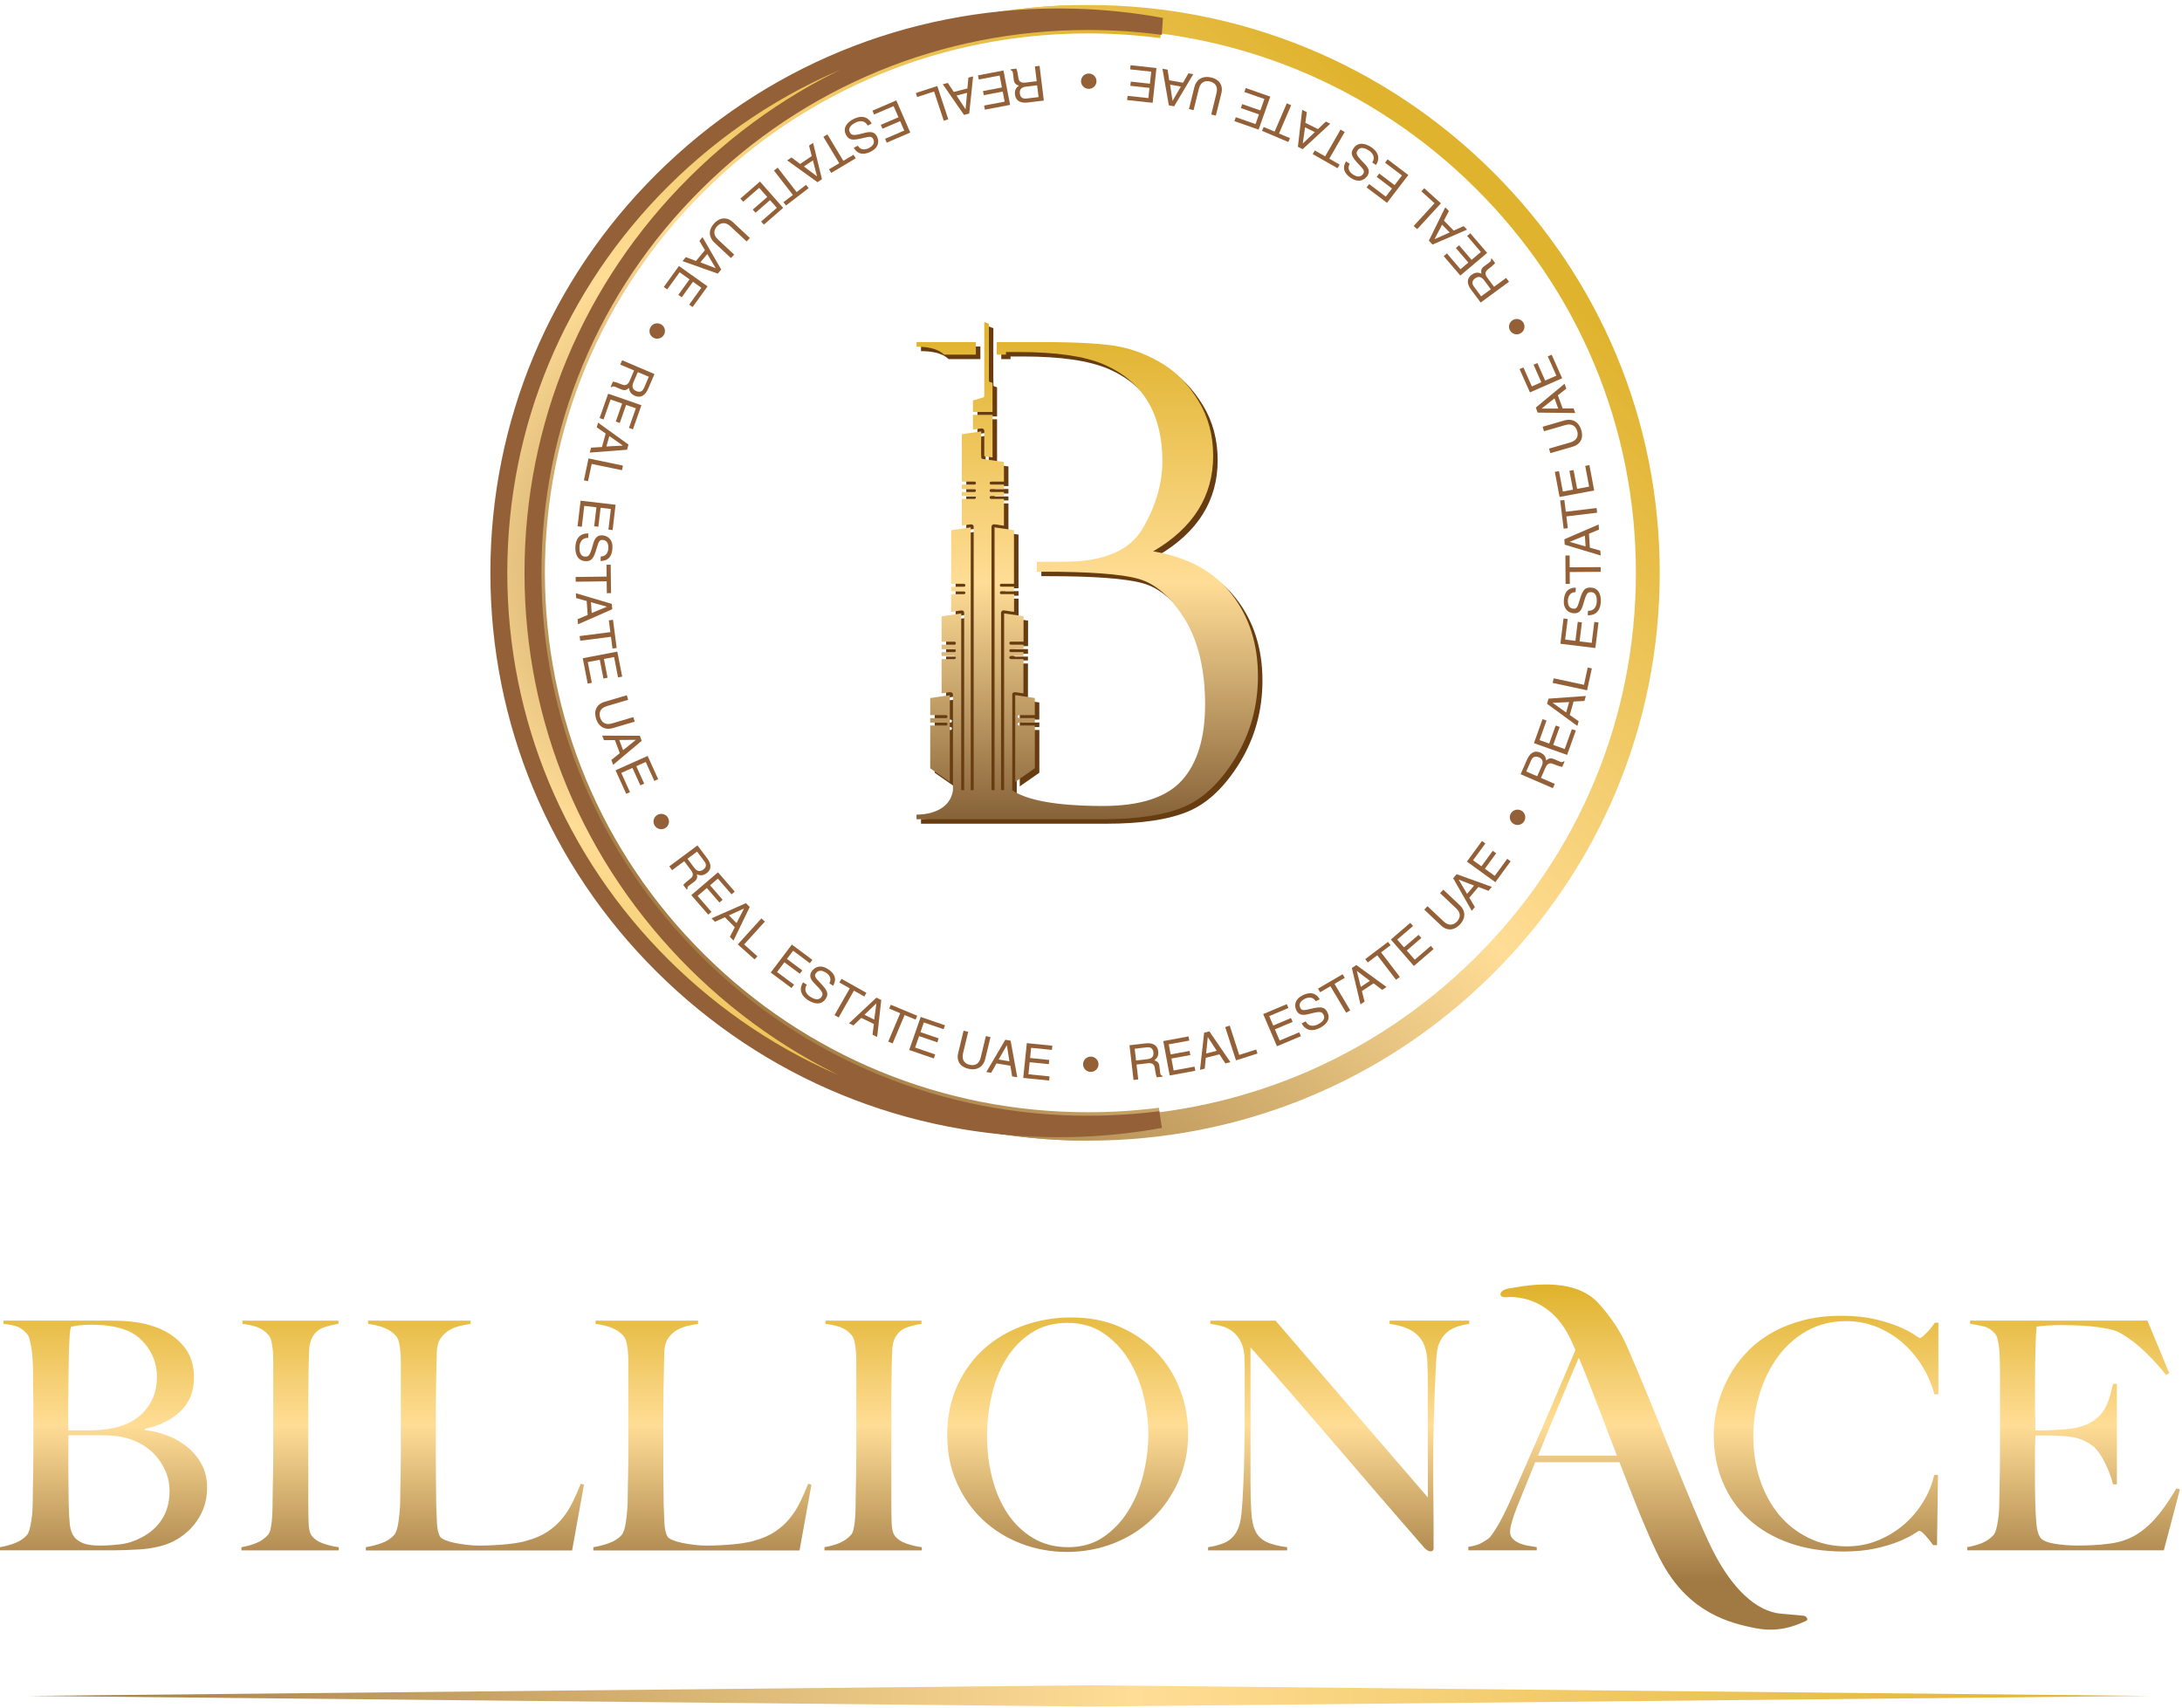 <?xml version="1.0" encoding="UTF-8"?> <svg xmlns="http://www.w3.org/2000/svg" width="129" height="101" viewBox="0 0 129 101" fill="none"><path d="M41.123 56.916C34.924 50.761 31.51 42.574 31.51 33.867C31.51 25.161 34.924 16.974 41.123 10.819C47.322 4.661 55.563 1.271 64.329 1.271C65.797 1.271 67.252 1.367 68.683 1.553C66.972 1.239 65.226 1.055 63.456 1.011H63.449C54.94 1.229 46.973 4.625 40.93 10.625C34.68 16.833 31.238 25.087 31.238 33.866C31.238 42.645 34.68 50.899 40.93 57.106C46.973 63.106 54.94 66.502 63.449 66.72H63.456C65.199 66.676 66.92 66.498 68.604 66.192C67.198 66.372 65.77 66.464 64.329 66.464C55.563 66.464 47.322 63.074 41.123 56.916Z" stroke="url(#paint0_linear_77_171)" stroke-width="1.41" stroke-miterlimit="10"></path><path d="M64.329 66.733C55.49 66.733 47.179 63.314 40.93 57.107C34.68 50.899 31.238 42.645 31.238 33.866C31.238 25.087 34.68 16.833 40.93 10.626C47.181 4.419 55.49 1 64.329 1C73.167 1 81.478 4.419 87.727 10.626C93.977 16.833 97.419 25.087 97.419 33.866C97.419 42.645 93.977 50.899 87.727 57.107C81.478 63.314 73.167 66.733 64.329 66.733Z" stroke="url(#paint1_linear_77_171)" stroke-width="1.41" stroke-miterlimit="10"></path><path d="M64.328 66.466C55.562 66.466 47.319 63.076 41.122 56.919C34.923 50.761 31.509 42.576 31.509 33.87C31.509 25.164 34.923 16.977 41.122 10.822C47.321 4.662 55.562 1.272 64.328 1.272C65.798 1.272 67.255 1.37 68.688 1.558C68.688 1.558 68.684 1.558 68.683 1.554C66.971 1.24 65.225 1.056 63.456 1.012H63.448C63.158 1.004 62.871 1 62.581 1C53.743 1 45.432 4.419 39.183 10.626C32.933 16.833 29.491 25.087 29.491 33.866C29.491 42.645 32.933 50.899 39.183 57.107C45.432 63.314 53.743 66.733 62.581 66.733C62.871 66.733 63.158 66.729 63.448 66.721H63.456C65.198 66.677 66.919 66.499 68.603 66.192C67.197 66.371 65.769 66.464 64.328 66.464V66.466Z" fill="url(#paint2_radial_77_171)" stroke="#936037" stroke-miterlimit="10"></path><path d="M61.18 3.925L61.459 3.893L61.71 5.945L60.757 6.06C60.417 6.1 60.062 6.024 60.008 5.591C59.972 5.288 60.115 5.155 60.236 5.064C60.134 5.012 59.968 4.998 59.933 4.709L59.887 4.335C59.873 4.222 59.843 4.182 59.752 4.146L59.746 4.098L60.088 4.055C60.144 4.178 60.19 4.489 60.2 4.563C60.221 4.734 60.279 4.924 60.614 4.883L61.29 4.803L61.182 3.923L61.18 3.925ZM61.317 5.042L60.67 5.121C60.466 5.146 60.255 5.226 60.292 5.527C60.331 5.843 60.564 5.842 60.703 5.824L61.4 5.74L61.315 5.042H61.317Z" fill="#936037"></path><path d="M57.816 4.456L59.325 4.168L59.717 6.2L58.227 6.483L58.181 6.24L59.395 6.01L59.279 5.414L58.162 5.627L58.115 5.383L59.233 5.171L59.098 4.465L57.865 4.699L57.818 4.456H57.816Z" fill="#936037"></path><path d="M57.195 5.227L57.251 4.589L57.531 4.516L57.301 6.712L56.992 6.793L55.738 4.982L56.035 4.905L56.389 5.438L57.193 5.229L57.195 5.227ZM56.551 5.647L57.079 6.452H57.085L57.174 5.486L56.551 5.649V5.647Z" fill="#936037"></path><path d="M55.221 5.41L54.222 5.736L54.145 5.5L55.412 5.086L56.062 7.051L55.796 7.139L55.223 5.41H55.221Z" fill="#936037"></path><path d="M51.58 6.542L52.99 5.937L53.816 7.836L52.423 8.434L52.325 8.206L53.459 7.719L53.216 7.161L52.17 7.61L52.072 7.381L53.118 6.933L52.83 6.274L51.676 6.768L51.578 6.54L51.58 6.542Z" fill="#936037"></path><path d="M50.714 8.614C50.878 8.892 51.157 8.861 51.364 8.756C51.522 8.675 51.767 8.495 51.623 8.217C51.541 8.06 51.443 8.056 51.011 8.163C50.378 8.322 50.179 8.28 50.015 7.966C49.791 7.533 50.133 7.203 50.453 7.042C51.073 6.726 51.397 7.038 51.534 7.305L51.298 7.426C51.125 7.09 50.803 7.134 50.567 7.253C50.386 7.345 50.104 7.548 50.239 7.811C50.339 8.002 50.415 8.045 51.075 7.868C51.437 7.771 51.692 7.767 51.844 8.062C51.993 8.347 51.949 8.725 51.501 8.955C50.856 9.284 50.592 8.932 50.474 8.736L50.71 8.618L50.714 8.614Z" fill="#936037"></path><path d="M48.676 8.09L48.917 7.946L49.857 9.508L50.462 9.148L50.59 9.361L49.139 10.223L49.011 10.01L49.617 9.65L48.678 8.088L48.676 8.09Z" fill="#936037"></path><path d="M47.992 9.231L47.83 8.61L48.069 8.447L48.594 10.594L48.331 10.772L46.539 9.482L46.792 9.31L47.305 9.693L47.992 9.227V9.231ZM47.527 9.842L48.297 10.425L48.301 10.421L48.059 9.482L47.527 9.842Z" fill="#936037"></path><path d="M45.755 10.085L45.977 9.914L47.096 11.355L47.655 10.928L47.808 11.123L46.469 12.149L46.316 11.953L46.876 11.526L45.757 10.085H45.755Z" fill="#936037"></path><path d="M43.773 11.739L44.929 10.733L46.301 12.29L45.161 13.282L44.997 13.096L45.927 12.288L45.523 11.832L44.667 12.577L44.503 12.391L45.359 11.646L44.883 11.105L43.937 11.927L43.773 11.741V11.739Z" fill="#936037"></path><path d="M43.215 15.258L42.231 14.34C41.922 14.05 41.841 13.614 42.231 13.2C42.613 12.795 43.039 12.864 43.321 13.127L44.334 14.072L44.141 14.275L43.184 13.382C42.856 13.075 42.572 13.194 42.398 13.376C42.221 13.562 42.115 13.849 42.443 14.156L43.404 15.053L43.211 15.256L43.215 15.258Z" fill="#936037"></path><path d="M41.678 14.794L41.348 14.242L41.531 14.02L42.639 15.934L42.436 16.178L40.352 15.438L40.547 15.202L41.148 15.429L41.676 14.792L41.678 14.794ZM41.404 15.511L42.307 15.856L42.311 15.852L41.815 15.018L41.404 15.513V15.511Z" fill="#936037"></path><path d="M39.245 16.965L40.14 15.726L41.831 16.931L40.947 18.154L40.744 18.01L41.464 17.013L40.968 16.659L40.304 17.577L40.102 17.433L40.766 16.515L40.179 16.097L39.446 17.111L39.243 16.967L39.245 16.965Z" fill="#936037"></path><path d="M38.458 19.345C38.581 19.127 38.857 19.05 39.079 19.174C39.298 19.297 39.379 19.573 39.252 19.793C39.129 20.011 38.847 20.088 38.628 19.965C38.408 19.843 38.333 19.565 38.458 19.347V19.345Z" fill="#936037"></path><path d="M36.669 21.557L36.779 21.3L38.693 22.114L38.315 22.992C38.18 23.302 37.934 23.571 37.531 23.398C37.25 23.277 37.205 23.09 37.186 22.938C37.091 23 36.995 23.136 36.727 23.021L36.379 22.873C36.273 22.829 36.225 22.835 36.146 22.894L36.102 22.875L36.237 22.561C36.372 22.574 36.665 22.689 36.734 22.72C36.893 22.787 37.087 22.833 37.221 22.524L37.489 21.904L36.669 21.555V21.557ZM37.709 21.999L37.452 22.593C37.371 22.781 37.334 23.002 37.618 23.122C37.913 23.249 38.029 23.046 38.083 22.917L38.359 22.275L37.709 21.999Z" fill="#936037"></path><path d="M35.448 24.718L35.954 23.276L37.92 23.957L37.42 25.381L37.185 25.298L37.592 24.139L37.015 23.939L36.641 25.007L36.405 24.924L36.78 23.857L36.096 23.621L35.684 24.8L35.448 24.718Z" fill="#936037"></path><path d="M35.809 25.633L35.28 25.265L35.357 24.987L37.156 26.284L37.071 26.589L34.865 26.759L34.946 26.466L35.587 26.428L35.807 25.633H35.809ZM35.853 26.397L36.818 26.346V26.34L36.023 25.78L35.851 26.397H35.853Z" fill="#936037"></path><path d="M34.981 27.426L34.765 28.449L34.52 28.399L34.792 27.104L36.829 27.527L36.771 27.8L34.979 27.428L34.981 27.426Z" fill="#936037"></path><path d="M34.145 31.118L34.325 29.602L36.393 29.842L36.218 31.339L35.971 31.31L36.114 30.091L35.508 30.02L35.375 31.143L35.128 31.115L35.261 29.992L34.543 29.907L34.396 31.145L34.149 31.116L34.145 31.118Z" fill="#936037"></path><path d="M35.516 32.902C35.84 32.902 35.953 32.645 35.965 32.413C35.975 32.237 35.94 31.936 35.626 31.921C35.448 31.911 35.396 31.995 35.272 32.419C35.095 33.044 34.958 33.193 34.603 33.176C34.113 33.151 33.999 32.693 34.016 32.337C34.051 31.645 34.485 31.524 34.786 31.539L34.773 31.802C34.395 31.783 34.271 32.082 34.258 32.344C34.248 32.545 34.281 32.89 34.58 32.906C34.798 32.917 34.871 32.871 35.049 32.216C35.145 31.855 35.27 31.633 35.602 31.651C35.926 31.666 36.233 31.894 36.208 32.394C36.172 33.115 35.733 33.163 35.504 33.166L35.517 32.904L35.516 32.902Z" fill="#936037"></path><path d="M34.037 34.392L34.033 34.112L35.864 34.089L35.855 33.39L36.103 33.386L36.125 35.066L35.876 35.07L35.866 34.369L34.035 34.392H34.037Z" fill="#936037"></path><path d="M34.685 35.535L34.064 35.361L34.043 35.073L36.173 35.704L36.196 36.02L34.172 36.909L34.151 36.605L34.743 36.357L34.685 35.533V35.535ZM34.983 36.242L35.876 35.874V35.868L34.936 35.604L34.981 36.242H34.983Z" fill="#936037"></path><path d="M34.304 37.882L34.268 37.606L36.085 37.372L35.994 36.676L36.241 36.645L36.458 38.311L36.211 38.343L36.12 37.648L34.302 37.882H34.304Z" fill="#936037"></path><path d="M34.745 40.417L34.452 38.918L36.495 38.525L36.785 40.003L36.54 40.051L36.304 38.845L35.704 38.96L35.92 40.07L35.675 40.118L35.459 39.008L34.749 39.144L34.989 40.369L34.743 40.417H34.745Z" fill="#936037"></path><path d="M37.522 42.665L36.228 43.049C35.821 43.169 35.398 43.018 35.236 42.474C35.076 41.941 35.352 41.611 35.722 41.5L37.055 41.105L37.136 41.374L35.879 41.746C35.446 41.874 35.406 42.177 35.479 42.416C35.552 42.662 35.749 42.897 36.179 42.771L37.443 42.397L37.524 42.665H37.522Z" fill="#936037"></path><path d="M36.35 43.755L35.704 43.762L35.603 43.492L37.826 43.5L37.938 43.797L36.25 45.217L36.144 44.931L36.642 44.529L36.352 43.755H36.35ZM36.836 44.351L37.589 43.747V43.741L36.611 43.749L36.836 44.349V44.351Z" fill="#936037"></path><path d="M37.022 46.934L36.391 45.54L38.289 44.693L38.91 46.067L38.683 46.169L38.175 45.05L37.618 45.299L38.085 46.33L37.857 46.431L37.39 45.401L36.73 45.696L37.245 46.834L37.018 46.936L37.022 46.934Z" fill="#936037"></path><path d="M38.699 48.8C38.572 48.584 38.641 48.31 38.861 48.182C39.079 48.055 39.358 48.122 39.488 48.341C39.615 48.557 39.541 48.836 39.324 48.963C39.106 49.089 38.826 49.014 38.699 48.8Z" fill="#936037"></path><path d="M39.736 51.447L39.568 51.222L41.235 49.982L41.81 50.747C42.015 51.019 42.125 51.364 41.774 51.625C41.529 51.807 41.342 51.749 41.201 51.692C41.206 51.805 41.278 51.954 41.042 52.129L40.739 52.355C40.647 52.424 40.63 52.47 40.641 52.568L40.603 52.596L40.396 52.322C40.475 52.213 40.722 52.02 40.784 51.974C40.921 51.872 41.06 51.726 40.857 51.456L40.45 50.916L39.736 51.447ZM40.643 50.772L41.033 51.289C41.156 51.454 41.33 51.594 41.577 51.412C41.834 51.22 41.716 51.021 41.631 50.91L41.21 50.35L40.643 50.772Z" fill="#936037"></path><path d="M41.873 54.078L40.869 52.921L42.447 51.572L43.437 52.714L43.248 52.875L42.442 51.946L41.979 52.34L42.721 53.197L42.532 53.358L41.789 52.501L41.242 52.969L42.062 53.914L41.873 54.075V54.078Z" fill="#936037"></path><path d="M42.856 54.23L42.269 54.498L42.066 54.293L44.1 53.398L44.324 53.625L43.365 55.606L43.151 55.39L43.44 54.82L42.858 54.232L42.856 54.23ZM43.544 54.577L43.984 53.72L43.98 53.717L43.093 54.119L43.544 54.575V54.577Z" fill="#936037"></path><path d="M43.997 55.84L44.779 56.539L44.611 56.723L43.619 55.836L45.012 54.299L45.221 54.485L43.993 55.838L43.997 55.84Z" fill="#936037"></path><path d="M46.794 58.415L45.565 57.499L46.815 55.845L48.028 56.75L47.878 56.947L46.89 56.209L46.523 56.694L47.434 57.373L47.284 57.57L46.373 56.892L45.939 57.467L46.944 58.216L46.794 58.413V58.415Z" fill="#936037"></path><path d="M49.03 58.137C49.192 57.859 49.026 57.631 48.831 57.507C48.683 57.411 48.403 57.288 48.231 57.551C48.135 57.698 48.179 57.786 48.488 58.105C48.941 58.572 49.003 58.764 48.808 59.059C48.54 59.467 48.083 59.333 47.784 59.139C47.201 58.762 47.313 58.329 47.479 58.078L47.699 58.221C47.492 58.536 47.689 58.792 47.911 58.936C48.081 59.047 48.397 59.191 48.561 58.942C48.681 58.76 48.679 58.676 48.199 58.193C47.934 57.928 47.805 57.71 47.986 57.434C48.164 57.164 48.515 57.014 48.938 57.288C49.545 57.681 49.366 58.084 49.254 58.281L49.034 58.137H49.03Z" fill="#936037"></path><path d="M49.583 60.156L49.338 60.018L50.239 58.433L49.625 58.088L49.749 57.872L51.221 58.698L51.098 58.914L50.484 58.569L49.583 60.154V60.156Z" fill="#936037"></path><path d="M50.919 60.179L50.456 60.626L50.195 60.499L51.814 58.983L52.1 59.123L51.858 61.308L51.583 61.174L51.664 60.541L50.917 60.179H50.919ZM51.685 60.279L51.812 59.326H51.806L51.104 59.997L51.683 60.279H51.685Z" fill="#936037"></path><path d="M52.77 61.689L52.512 61.581L53.22 59.903L52.57 59.632L52.666 59.404L54.227 60.054L54.13 60.282L53.48 60.012L52.772 61.691L52.77 61.689Z" fill="#936037"></path><path d="M55.204 62.577L53.751 62.079L54.432 60.124L55.866 60.617L55.785 60.85L54.617 60.45L54.419 61.023L55.495 61.393L55.414 61.627L54.337 61.257L54.102 61.935L55.289 62.343L55.208 62.577H55.204Z" fill="#936037"></path><path d="M58.558 61.316L58.243 62.621C58.145 63.031 57.801 63.319 57.246 63.186C56.702 63.058 56.551 62.656 56.642 62.282L56.966 60.938L57.24 61.004L56.935 62.272C56.831 62.707 57.074 62.893 57.319 62.953C57.57 63.012 57.875 62.962 57.979 62.527L58.286 61.253L58.56 61.318L58.558 61.316Z" fill="#936037"></path><path d="M58.914 62.868L58.598 63.428L58.312 63.38L59.434 61.473L59.748 61.527L60.14 63.69L59.837 63.639L59.734 63.01L58.914 62.872V62.868ZM59.677 62.749L59.528 61.801H59.522L59.04 62.642L59.677 62.749Z" fill="#936037"></path><path d="M62.022 63.884L60.494 63.729L60.706 61.673L62.215 61.826L62.19 62.073L60.961 61.949L60.899 62.553L62.032 62.667L62.007 62.915L60.874 62.8L60.801 63.514L62.051 63.641L62.026 63.888L62.022 63.884Z" fill="#936037"></path><path d="M64.49 63.375C64.237 63.375 64.033 63.178 64.031 62.925C64.031 62.675 64.23 62.47 64.484 62.468C64.737 62.468 64.943 62.671 64.945 62.92C64.945 63.17 64.741 63.373 64.49 63.375Z" fill="#936037"></path><path d="M67.293 63.817L67.014 63.85L66.776 61.797L67.73 61.688C68.069 61.65 68.424 61.728 68.474 62.162C68.509 62.464 68.366 62.595 68.245 62.687C68.345 62.739 68.513 62.754 68.546 63.041L68.588 63.415C68.602 63.528 68.632 63.568 68.723 63.607L68.729 63.654L68.388 63.693C68.333 63.57 68.289 63.26 68.279 63.183C68.26 63.013 68.202 62.823 67.867 62.861L67.191 62.938L67.293 63.817ZM67.164 62.7L67.811 62.625C68.015 62.602 68.225 62.524 68.191 62.221C68.154 61.905 67.921 61.905 67.782 61.922L67.083 62.003L67.164 62.7Z" fill="#936037"></path><path d="M70.662 63.307L69.152 63.585L68.773 61.551L70.265 61.277L70.311 61.521L69.096 61.743L69.208 62.339L70.327 62.134L70.373 62.377L69.254 62.582L69.385 63.288L70.62 63.062L70.666 63.305L70.662 63.307Z" fill="#936037"></path><path d="M71.286 62.543L71.224 63.181L70.944 63.252L71.189 61.056L71.498 60.977L72.741 62.796L72.444 62.871L72.094 62.336L71.288 62.539L71.286 62.543ZM71.934 62.127L71.409 61.319H71.403L71.307 62.285L71.932 62.126L71.934 62.127Z" fill="#936037"></path><path d="M73.263 62.37L74.265 62.05L74.342 62.286L73.072 62.692L72.434 60.724L72.702 60.638L73.263 62.37Z" fill="#936037"></path><path d="M76.908 61.262L75.494 61.858L74.68 59.955L76.077 59.367L76.173 59.595L75.035 60.074L75.274 60.632L76.322 60.189L76.42 60.417L75.372 60.858L75.654 61.519L76.81 61.032L76.908 61.26V61.262Z" fill="#936037"></path><path d="M77.787 59.199C77.625 58.919 77.345 58.95 77.137 59.053C76.979 59.134 76.732 59.312 76.875 59.59C76.956 59.747 77.054 59.753 77.484 59.647C78.117 59.492 78.318 59.536 78.478 59.85C78.7 60.285 78.355 60.611 78.034 60.772C77.413 61.085 77.093 60.77 76.956 60.504L77.191 60.385C77.363 60.721 77.685 60.68 77.92 60.561C78.102 60.469 78.385 60.27 78.25 60.006C78.152 59.812 78.077 59.77 77.415 59.942C77.052 60.038 76.796 60.04 76.647 59.745C76.5 59.458 76.546 59.08 76.996 58.854C77.642 58.528 77.903 58.883 78.021 59.08L77.785 59.199H77.787Z" fill="#936037"></path><path d="M79.826 59.733L79.585 59.875L78.655 58.308L78.047 58.664L77.92 58.451L79.377 57.599L79.504 57.811L78.896 58.168L79.826 59.735V59.733Z" fill="#936037"></path><path d="M80.516 58.596L80.674 59.219L80.433 59.38L79.922 57.23L80.186 57.054L81.971 58.353L81.716 58.524L81.205 58.136L80.514 58.596H80.516ZM80.985 57.989L80.219 57.403L80.215 57.406L80.451 58.347L80.987 57.991L80.985 57.989Z" fill="#936037"></path><path d="M82.758 57.758L82.534 57.927L81.425 56.478L80.863 56.901L80.713 56.704L82.06 55.687L82.21 55.884L81.649 56.307L82.758 57.756V57.758Z" fill="#936037"></path><path d="M84.752 56.113L83.589 57.111L82.227 55.547L83.375 54.56L83.539 54.748L82.605 55.551L83.004 56.009L83.865 55.27L84.029 55.457L83.168 56.197L83.641 56.739L84.59 55.923L84.754 56.111L84.752 56.113Z" fill="#936037"></path><path d="M85.332 52.602L86.31 53.526C86.617 53.817 86.696 54.256 86.302 54.666C85.916 55.069 85.492 54.996 85.21 54.731L84.203 53.779L84.396 53.578L85.347 54.476C85.673 54.785 85.959 54.668 86.133 54.488C86.31 54.302 86.418 54.016 86.092 53.708L85.137 52.805L85.33 52.604L85.332 52.602Z" fill="#936037"></path><path d="M86.867 53.074L87.195 53.628L87.01 53.848L85.912 51.926L86.117 51.683L88.197 52.434L88 52.668L87.402 52.438L86.869 53.072L86.867 53.074ZM87.147 52.359L86.246 52.008L86.242 52.012L86.734 52.85L87.147 52.357V52.359Z" fill="#936037"></path><path d="M89.309 50.922L88.404 52.156L86.722 50.939L87.615 49.722L87.816 49.868L87.088 50.861L87.582 51.217L88.252 50.303L88.454 50.449L87.785 51.363L88.369 51.784L89.108 50.776L89.311 50.922H89.309Z" fill="#936037"></path><path d="M90.113 48.547C89.988 48.764 89.712 48.84 89.49 48.714C89.273 48.589 89.194 48.314 89.321 48.095C89.446 47.879 89.728 47.803 89.947 47.927C90.165 48.051 90.24 48.331 90.113 48.547Z" fill="#936037"></path><path d="M91.919 46.343L91.807 46.599L89.898 45.773L90.282 44.9C90.419 44.589 90.666 44.323 91.068 44.497C91.349 44.618 91.392 44.808 91.409 44.959C91.506 44.898 91.602 44.764 91.87 44.879L92.218 45.028C92.322 45.074 92.372 45.066 92.451 45.009L92.496 45.028L92.359 45.342C92.223 45.327 91.932 45.21 91.861 45.179C91.703 45.111 91.508 45.065 91.373 45.373L91.1 45.992L91.919 46.345V46.343ZM90.88 45.894L91.141 45.302C91.224 45.114 91.261 44.894 90.979 44.773C90.684 44.647 90.568 44.848 90.512 44.974L90.232 45.614L90.882 45.894H90.88Z" fill="#936037"></path><path d="M93.163 43.192L92.648 44.631L90.686 43.937L91.195 42.517L91.43 42.599L91.016 43.757L91.591 43.96L91.972 42.895L92.208 42.977L91.826 44.042L92.507 44.284L92.928 43.109L93.163 43.192Z" fill="#936037"></path><path d="M92.806 42.272L93.332 42.643L93.253 42.919L91.461 41.61L91.548 41.306L93.755 41.148L93.672 41.442L93.031 41.476L92.806 42.272ZM92.767 41.507L91.8 41.553V41.559L92.592 42.124L92.767 41.507Z" fill="#936037"></path><path d="M93.645 40.488L93.867 39.466L94.11 39.518L93.829 40.812L91.793 40.375L91.853 40.103L93.643 40.488H93.645Z" fill="#936037"></path><path d="M94.504 36.797L94.317 38.313L92.25 38.06L92.435 36.565L92.682 36.596L92.532 37.814L93.138 37.889L93.276 36.766L93.523 36.797L93.385 37.92L94.102 38.008L94.257 36.77L94.504 36.801V36.797Z" fill="#936037"></path><path d="M93.147 35.008C92.823 35.008 92.707 35.263 92.693 35.493C92.684 35.67 92.715 35.971 93.029 35.988C93.207 35.997 93.261 35.915 93.384 35.491C93.565 34.869 93.704 34.719 94.059 34.74C94.549 34.767 94.661 35.227 94.64 35.583C94.602 36.273 94.165 36.392 93.866 36.375L93.882 36.112C94.26 36.133 94.385 35.836 94.401 35.574C94.412 35.373 94.38 35.028 94.082 35.01C93.865 34.999 93.791 35.043 93.61 35.697C93.511 36.057 93.384 36.277 93.052 36.258C92.728 36.241 92.423 36.011 92.452 35.511C92.493 34.792 92.933 34.744 93.162 34.744L93.147 35.005V35.008Z" fill="#936037"></path><path d="M94.633 33.526V33.806L92.802 33.82L92.807 34.521H92.558L92.547 32.842H92.796L92.802 33.542L94.635 33.528L94.633 33.526Z" fill="#936037"></path><path d="M93.991 32.379L94.613 32.555L94.632 32.843L92.506 32.201L92.484 31.884L94.512 31.007L94.531 31.311L93.939 31.555L93.993 32.379H93.991ZM93.698 31.67L92.803 32.032V32.038L93.74 32.308L93.7 31.668L93.698 31.67Z" fill="#936037"></path><path d="M94.39 30.033L94.424 30.311L92.605 30.531L92.69 31.227L92.443 31.258L92.238 29.59L92.485 29.56L92.57 30.255L94.39 30.035V30.033Z" fill="#936037"></path><path d="M93.965 27.498L94.249 28.999L92.202 29.38L91.922 27.899L92.167 27.853L92.395 29.06L92.995 28.949L92.784 27.837L93.029 27.791L93.24 28.903L93.95 28.77L93.718 27.544L93.963 27.498H93.965Z" fill="#936037"></path><path d="M91.202 25.23L92.499 24.854C92.906 24.737 93.326 24.891 93.487 25.435C93.643 25.968 93.367 26.297 92.995 26.404L91.659 26.79L91.58 26.521L92.84 26.157C93.272 26.033 93.315 25.73 93.243 25.488C93.172 25.243 92.977 25.006 92.545 25.13L91.279 25.496L91.2 25.228L91.202 25.23Z" fill="#936037"></path><path d="M92.383 24.15L93.029 24.146L93.128 24.417L90.905 24.394L90.797 24.096L92.497 22.688L92.601 22.974L92.101 23.372L92.385 24.148L92.383 24.15ZM91.9 23.552L91.144 24.15V24.156H92.122L91.903 23.554L91.9 23.552Z" fill="#936037"></path><path d="M91.733 20.967L92.354 22.364L90.45 23.199L89.836 21.822L90.064 21.722L90.563 22.845L91.123 22.6L90.664 21.565L90.891 21.465L91.351 22.5L92.012 22.21L91.505 21.07L91.733 20.971V20.967Z" fill="#936037"></path><path d="M90.065 19.086C90.192 19.302 90.119 19.578 89.899 19.704C89.681 19.831 89.402 19.76 89.275 19.542C89.148 19.325 89.223 19.046 89.442 18.919C89.66 18.793 89.94 18.87 90.067 19.086H90.065Z" fill="#936037"></path><path d="M89.047 16.434L89.213 16.658L87.538 17.887L86.967 17.12C86.765 16.848 86.656 16.501 87.01 16.242C87.257 16.062 87.442 16.12 87.583 16.179C87.577 16.066 87.507 15.915 87.743 15.742L88.048 15.518C88.14 15.451 88.16 15.405 88.148 15.307L88.187 15.278L88.391 15.552C88.312 15.66 88.063 15.853 88.001 15.899C87.862 16.001 87.724 16.145 87.926 16.415L88.329 16.957L89.047 16.43V16.434ZM88.136 17.103L87.751 16.583C87.627 16.419 87.455 16.277 87.208 16.457C86.95 16.647 87.067 16.848 87.15 16.959L87.567 17.52L88.136 17.103Z" fill="#936037"></path><path d="M86.924 13.79L87.92 14.953L86.334 16.291L85.352 15.143L85.543 14.982L86.343 15.917L86.808 15.524L86.071 14.662L86.262 14.501L86.999 15.363L87.549 14.9L86.737 13.949L86.928 13.788L86.924 13.79Z" fill="#936037"></path><path d="M85.944 13.634L86.532 13.369L86.735 13.576L84.695 14.458L84.474 14.232L85.444 12.256L85.658 12.474L85.365 13.042L85.944 13.634ZM85.257 13.283L84.811 14.136L84.815 14.14L85.705 13.743L85.255 13.283H85.257Z" fill="#936037"></path><path d="M84.811 12.017L84.034 11.312L84.201 11.128L85.187 12.021L83.785 13.548L83.576 13.361L84.811 12.015V12.017Z" fill="#936037"></path><path d="M82.037 9.422L83.261 10.348L81.999 11.992L80.793 11.08L80.944 10.882L81.926 11.626L82.296 11.143L81.391 10.459L81.542 10.261L82.447 10.945L82.885 10.374L81.885 9.619L82.035 9.422H82.037Z" fill="#936037"></path><path d="M79.795 9.686C79.631 9.964 79.795 10.192 79.99 10.319C80.138 10.416 80.416 10.541 80.59 10.278C80.688 10.131 80.644 10.045 80.337 9.723C79.887 9.253 79.826 9.06 80.022 8.765C80.293 8.358 80.75 8.494 81.049 8.69C81.63 9.071 81.514 9.504 81.348 9.753L81.128 9.61C81.336 9.295 81.142 9.039 80.922 8.893C80.752 8.782 80.435 8.636 80.271 8.883C80.152 9.064 80.152 9.15 80.63 9.635C80.895 9.899 81.022 10.121 80.839 10.395C80.659 10.664 80.308 10.811 79.885 10.535C79.28 10.139 79.461 9.738 79.575 9.539L79.795 9.683V9.686Z" fill="#936037"></path><path d="M79.255 7.665L79.498 7.803L78.588 9.382L79.199 9.731L79.076 9.946L77.607 9.11L77.731 8.895L78.343 9.244L79.253 7.665H79.255Z" fill="#936037"></path><path d="M77.919 7.631L78.386 7.186L78.644 7.314L77.016 8.819L76.731 8.677L76.985 6.494L77.259 6.63L77.172 7.263L77.917 7.631H77.919ZM77.155 7.527L77.02 8.48H77.026L77.732 7.813L77.155 7.527Z" fill="#936037"></path><path d="M76.075 6.111L76.333 6.221L75.616 7.894L76.264 8.168L76.165 8.396L74.61 7.736L74.709 7.508L75.357 7.782L76.075 6.109V6.111Z" fill="#936037"></path><path d="M73.65 5.206L75.099 5.714L74.408 7.663L72.978 7.163L73.061 6.929L74.227 7.337L74.43 6.764L73.357 6.388L73.44 6.155L74.512 6.53L74.752 5.854L73.567 5.44L73.65 5.206Z" fill="#936037"></path><path d="M70.291 6.448L70.613 5.145C70.714 4.735 71.059 4.451 71.615 4.585C72.157 4.718 72.305 5.12 72.213 5.494L71.881 6.835L71.609 6.768L71.921 5.501C72.029 5.066 71.786 4.879 71.541 4.819C71.29 4.758 70.986 4.808 70.879 5.241L70.565 6.513L70.293 6.446L70.291 6.448Z" fill="#936037"></path><path d="M69.941 4.891L70.261 4.334L70.547 4.384L69.414 6.285L69.102 6.229L68.724 4.063L69.027 4.117L69.125 4.748L69.945 4.891H69.941ZM69.177 5.006L69.32 5.957H69.326L69.812 5.117L69.177 5.006Z" fill="#936037"></path><path d="M66.84 3.857L68.368 4.022L68.145 6.078L66.636 5.915L66.663 5.668L67.892 5.8L67.957 5.196L66.825 5.074L66.852 4.827L67.984 4.949L68.062 4.236L66.813 4.102L66.84 3.855V3.857Z" fill="#936037"></path><path d="M64.369 4.347C64.621 4.347 64.824 4.546 64.824 4.799C64.824 5.049 64.623 5.254 64.369 5.254C64.116 5.254 63.91 5.049 63.91 4.799C63.91 4.548 64.116 4.347 64.369 4.347Z" fill="#936037"></path><path fill-rule="evenodd" clip-rule="evenodd" d="M57.784 23.939C57.834 23.936 58.118 23.844 58.186 23.823C58.22 23.811 58.249 23.805 58.286 23.794C58.45 23.74 58.456 23.773 58.456 23.564V19.304C58.508 19.315 58.541 19.332 58.593 19.352C58.639 19.369 58.685 19.392 58.728 19.401C58.728 19.499 58.718 22.753 58.734 22.795C58.764 22.886 58.946 22.857 58.946 22.918V24.62H57.786V23.941L57.784 23.939ZM60.428 42.619C60.428 42.676 60.453 42.716 60.514 42.716H61.446V42.985H60.514C60.399 42.985 60.399 43.157 60.514 43.157H61.446V45.687L60.287 46.494V41.36L61.294 41.509C61.342 41.515 61.4 41.528 61.444 41.532V42.544H60.501C60.47 42.544 60.426 42.59 60.426 42.619H60.428ZM55.261 41.532C55.371 41.53 56.266 41.371 56.42 41.371V46.496L55.261 45.689V43.159H56.214C56.291 43.159 56.32 42.987 56.193 42.987H55.261V42.718H56.214C56.291 42.718 56.32 42.546 56.193 42.546H55.261V41.534V41.532ZM59.941 38.27C59.941 38.326 59.955 38.378 60.028 38.378H60.775V38.648H60.005C59.924 38.648 59.905 38.82 60.026 38.82H60.773V39.047H60.057C59.886 39.047 59.914 39.23 60.036 39.23H60.773V41.254C60.704 41.254 60.596 41.231 60.524 41.222C60.422 41.208 60.111 41.116 60.111 41.319V46.986C61.323 47.826 64.042 47.916 65.462 47.916C67.673 47.916 69.234 47.412 70.142 46.398C71.057 45.384 71.512 43.887 71.512 41.898C71.512 39.909 71.111 38.152 70.301 36.856C69.49 35.555 68.576 34.763 67.555 34.482C66.534 34.2 64.665 34.064 61.96 34.064H61.564V33.475H63.193C65.523 33.475 67.077 32.809 67.841 31.48C68.605 30.152 68.987 28.832 68.987 27.517C68.987 24.924 67.978 22.864 65.51 21.803C64.371 21.32 62.699 21.076 60.493 21.076H59.743V21.232H59.195V20.488H61.836C64.003 20.488 65.529 20.58 66.432 20.756C67.335 20.933 68.198 21.279 69.02 21.784C69.844 22.288 70.54 23.012 71.121 23.968C71.7 24.917 71.989 26.002 71.989 27.211C71.989 29.599 70.804 31.48 68.441 32.86C70.488 33.207 72.029 34.045 73.07 35.379C74.115 36.712 74.636 38.334 74.636 40.237C74.636 42.009 74.189 43.625 73.299 45.083C72.404 46.536 71.383 47.504 70.231 47.981C69.085 48.458 67.48 48.7 65.412 48.7H54.45V48.425C55.396 48.425 56.457 48.057 56.605 46.986V41.352C56.605 41.057 56.2 41.254 55.934 41.254V39.23H56.681C56.798 39.23 56.829 39.047 56.659 39.047H55.934V38.82H56.681C56.798 38.82 56.816 38.648 56.692 38.648H55.934V38.378H56.704C56.791 38.378 56.816 38.205 56.692 38.205H55.934V36.73C55.934 36.685 56.007 36.693 56.054 36.685L56.943 36.557C56.991 36.549 57.049 36.538 57.094 36.534V46.98H57.267V36.502C57.267 36.297 57.041 36.362 56.945 36.375C56.86 36.386 56.569 36.436 56.497 36.436V35.392H57.256C57.373 35.392 57.366 35.219 57.244 35.219H56.497V34.951H57.256C57.373 34.951 57.367 34.779 57.244 34.779H56.497V31.636C56.497 31.592 56.573 31.599 56.617 31.594L57.507 31.465C57.56 31.458 57.609 31.446 57.657 31.442V46.98H57.831V31.398C57.831 31.339 57.777 31.285 57.732 31.27C57.67 31.247 57.144 31.337 57.126 31.345V29.762H57.873C58 29.762 57.973 29.589 57.894 29.589H57.124V29.351H57.894C57.971 29.351 58 29.179 57.873 29.179H57.126V28.911H57.896C57.977 28.911 57.998 28.738 57.875 28.738H57.128V25.938C57.283 25.902 58.23 25.789 58.276 25.766C58.276 25.969 58.255 27.249 58.282 27.331C58.301 27.387 58.338 27.397 58.404 27.404L59.436 27.552C59.496 27.56 59.556 27.575 59.619 27.575V28.738H58.873C58.732 28.738 58.766 28.911 58.84 28.911H59.619V29.179H58.861C58.745 29.179 58.745 29.351 58.861 29.351H59.619V29.589H58.861C58.745 29.589 58.745 29.762 58.861 29.762H59.619V31.345C59.554 31.339 59.469 31.322 59.401 31.312C59.309 31.299 59.042 31.241 58.973 31.272C58.909 31.299 58.882 31.354 58.882 31.44V46.978H59.066V31.44C59.15 31.459 59.264 31.473 59.357 31.484C59.451 31.498 59.552 31.513 59.65 31.526C59.747 31.54 59.847 31.555 59.943 31.569L60.161 31.599C60.194 31.603 60.214 31.598 60.214 31.634V34.777H59.488C59.424 34.777 59.38 34.798 59.38 34.863C59.38 34.919 59.417 34.949 59.446 34.949H60.215V35.218H59.469C59.345 35.218 59.367 35.39 59.447 35.39H60.217V36.434C60.094 36.434 59.631 36.333 59.554 36.356C59.492 36.375 59.447 36.431 59.447 36.509V46.977H59.631V36.53L60.779 36.691V38.2H60.009C59.982 38.2 59.943 38.238 59.943 38.265L59.941 38.27ZM57.786 25.662V24.79H58.946V27.311C58.928 27.303 58.498 27.236 58.458 27.236V25.75C58.458 25.683 58.423 25.63 58.375 25.607C58.313 25.58 58.249 25.599 58.186 25.607L57.786 25.662ZM54.45 20.76V20.486H57.96V21.23H56.077C55.685 20.837 54.975 20.76 54.45 20.76Z" fill="#683C11"></path><path fill-rule="evenodd" clip-rule="evenodd" d="M57.518 23.676C57.568 23.672 57.852 23.58 57.919 23.559C57.954 23.547 57.983 23.542 58.019 23.53C58.183 23.477 58.189 23.509 58.189 23.3V19.04C58.241 19.052 58.274 19.069 58.326 19.088C58.373 19.105 58.419 19.128 58.461 19.138C58.461 19.235 58.452 22.49 58.467 22.532C58.498 22.622 58.679 22.593 58.679 22.654V24.356H57.52V23.678L57.518 23.676ZM60.161 42.355C60.161 42.413 60.186 42.453 60.248 42.453H61.18V42.721H60.248C60.132 42.721 60.132 42.894 60.248 42.894H61.18V45.423L60.02 46.23V41.096L61.027 41.245C61.076 41.251 61.133 41.265 61.178 41.268V42.28H60.234C60.203 42.28 60.159 42.326 60.159 42.355H60.161ZM54.994 41.268C55.104 41.267 55.999 41.107 56.154 41.107V46.232L54.994 45.425V42.895H55.947C56.024 42.895 56.053 42.723 55.926 42.723H54.994V42.455H55.947C56.024 42.455 56.053 42.282 55.926 42.282H54.994V41.27V41.268ZM59.675 38.007C59.675 38.062 59.688 38.114 59.762 38.114H60.508V38.384H59.739C59.657 38.384 59.638 38.557 59.76 38.557H60.506V38.783H59.791C59.619 38.783 59.648 38.967 59.769 38.967H60.506V40.99C60.437 40.99 60.329 40.968 60.258 40.958C60.155 40.944 59.845 40.853 59.845 41.056V46.722C61.056 47.562 63.775 47.652 65.195 47.652C67.406 47.652 68.967 47.148 69.876 46.134C70.79 45.12 71.246 43.624 71.246 41.635C71.246 39.645 70.844 37.888 70.034 36.592C69.224 35.291 68.309 34.5 67.288 34.218C66.268 33.936 64.398 33.8 61.693 33.8H61.297V33.212H62.926C65.257 33.212 66.81 32.545 67.574 31.217C68.338 29.889 68.72 28.568 68.72 27.254C68.72 24.661 67.711 22.601 65.243 21.539C64.105 21.056 62.432 20.813 60.227 20.813H59.476V20.968H58.928V20.224H61.57C63.736 20.224 65.263 20.316 66.166 20.493C67.069 20.669 67.931 21.016 68.753 21.52C69.577 22.024 70.273 22.748 70.854 23.705C71.433 24.653 71.722 25.738 71.722 26.947C71.722 29.335 70.538 31.217 68.174 32.597C70.221 32.944 71.763 33.781 72.803 35.115C73.849 36.449 74.37 38.07 74.37 39.973C74.37 41.746 73.922 43.361 73.032 44.819C72.137 46.272 71.117 47.24 69.965 47.717C68.819 48.194 67.213 48.436 65.145 48.436H54.184V48.162C55.129 48.162 56.19 47.794 56.339 46.722V41.088C56.339 40.793 55.934 40.99 55.667 40.99V38.967H56.414C56.532 38.967 56.563 38.783 56.393 38.783H55.667V38.557H56.414C56.532 38.557 56.549 38.384 56.426 38.384H55.667V38.114H56.437C56.524 38.114 56.549 37.941 56.426 37.941H55.667V36.466C55.667 36.422 55.741 36.429 55.787 36.422L56.676 36.293C56.725 36.286 56.783 36.274 56.827 36.27V46.717H57.001V36.238C57.001 36.033 56.775 36.098 56.678 36.111C56.593 36.123 56.302 36.173 56.231 36.173V35.128H56.989C57.107 35.128 57.099 34.956 56.977 34.956H56.231V34.688H56.989C57.107 34.688 57.101 34.515 56.977 34.515H56.231V31.372C56.231 31.328 56.306 31.336 56.35 31.33L57.24 31.201C57.294 31.194 57.342 31.182 57.39 31.178V46.717H57.564V31.134C57.564 31.075 57.51 31.021 57.466 31.006C57.404 30.983 56.877 31.073 56.86 31.081V29.498H57.606C57.734 29.498 57.707 29.325 57.628 29.325H56.858V29.088H57.628C57.705 29.088 57.734 28.915 57.606 28.915H56.86V28.647H57.63C57.711 28.647 57.732 28.474 57.608 28.474H56.862V25.675C57.016 25.638 57.963 25.525 58.01 25.502C58.01 25.705 57.989 26.985 58.016 27.068C58.035 27.123 58.072 27.133 58.137 27.141L59.169 27.288C59.229 27.296 59.289 27.311 59.353 27.311V28.474H58.606C58.465 28.474 58.5 28.647 58.573 28.647H59.353V28.915H58.594C58.479 28.915 58.479 29.088 58.594 29.088H59.353V29.325H58.594C58.479 29.325 58.479 29.498 58.594 29.498H59.353V31.081C59.287 31.075 59.202 31.058 59.135 31.048C59.042 31.035 58.776 30.977 58.706 31.008C58.643 31.035 58.616 31.09 58.616 31.177V46.715H58.799V31.177C58.884 31.196 58.998 31.209 59.09 31.221C59.185 31.234 59.285 31.25 59.383 31.263C59.48 31.276 59.58 31.292 59.677 31.305L59.895 31.336C59.928 31.34 59.947 31.334 59.947 31.37V34.513H59.221C59.158 34.513 59.113 34.534 59.113 34.599C59.113 34.655 59.15 34.686 59.179 34.686H59.949V34.954H59.202C59.079 34.954 59.1 35.126 59.181 35.126H59.951V36.171C59.827 36.171 59.364 36.069 59.287 36.092C59.225 36.111 59.181 36.167 59.181 36.245V46.713H59.364V36.267L60.512 36.428V37.936H59.742C59.715 37.936 59.677 37.974 59.677 38.001L59.675 38.007ZM57.52 25.399V24.527H58.679V27.047C58.662 27.039 58.232 26.972 58.191 26.972V25.487C58.191 25.42 58.156 25.366 58.108 25.343C58.046 25.316 57.983 25.335 57.919 25.343L57.52 25.399ZM54.184 20.497V20.223H57.693V20.966H55.81C55.418 20.573 54.708 20.497 54.184 20.497Z" fill="url(#paint3_linear_77_171)"></path><path d="M64.407 99.638L1.699 100.267L64.407 100.895L127.114 100.267L64.407 99.638Z" fill="url(#paint4_linear_77_171)"></path><path d="M11.096 85.57C10.749 85.281 10.354 85.05 9.91 84.88C9.466 84.709 9.016 84.6 8.561 84.55V84.474C9.424 84.299 10.12 83.956 10.66 83.447C11.199 82.937 11.469 82.268 11.469 81.438C11.469 80.683 11.258 80.06 10.84 79.57C10.423 79.079 9.89 78.715 9.246 78.475C8.841 78.324 8.418 78.22 7.982 78.163C7.546 78.105 7.087 78.079 6.606 78.079H0.206V78.268C0.546 78.307 0.814 78.36 1.003 78.427C1.194 78.496 1.381 78.632 1.573 78.834C1.65 78.91 1.71 79.033 1.754 79.204C1.798 79.374 1.837 79.564 1.868 79.778C1.899 79.991 1.922 80.215 1.933 80.447C1.945 80.681 1.953 80.909 1.953 81.137C1.953 81.513 1.956 81.848 1.962 82.136C1.97 82.425 1.972 82.709 1.972 82.985V85.909C1.972 86.285 1.968 86.653 1.962 87.011C1.956 87.369 1.951 87.701 1.945 88.002C1.937 88.303 1.935 88.542 1.935 88.717C1.935 88.92 1.928 89.123 1.916 89.33C1.904 89.539 1.881 89.736 1.85 89.924C1.819 90.114 1.785 90.278 1.746 90.424C1.708 90.568 1.657 90.679 1.594 90.754C1.416 90.955 1.185 91.112 0.901 91.225C0.617 91.338 0.315 91.421 0 91.471V91.66H6.547C7.104 91.66 7.681 91.641 8.275 91.603C8.87 91.564 9.408 91.459 9.889 91.283C10.168 91.183 10.444 91.035 10.724 90.84C11.004 90.646 11.257 90.411 11.482 90.133C11.71 89.855 11.893 89.535 12.034 89.171C12.173 88.805 12.244 88.397 12.244 87.944C12.244 87.442 12.14 86.992 11.93 86.595C11.722 86.198 11.444 85.857 11.094 85.568L11.096 85.57ZM4.04 82.758C4.04 82.279 4.044 81.777 4.05 81.248C4.056 80.719 4.065 80.237 4.077 79.796C4.089 79.57 4.1 79.388 4.104 79.248C4.112 79.11 4.117 78.993 4.123 78.899C4.131 78.803 4.139 78.726 4.152 78.661C4.164 78.598 4.177 78.529 4.189 78.454C4.305 78.416 4.469 78.385 4.683 78.358C4.899 78.334 5.14 78.322 5.404 78.322C6.29 78.322 7.017 78.447 7.589 78.698C8.071 78.912 8.472 79.265 8.794 79.755C9.117 80.246 9.279 80.806 9.279 81.434C9.279 82.289 8.984 83.006 8.395 83.584C7.805 84.161 6.942 84.481 5.802 84.546C5.624 84.558 5.391 84.566 5.1 84.566H4.035V82.755L4.04 82.758ZM9.588 89.803C9.296 90.263 8.885 90.631 8.353 90.907C7.947 91.122 7.531 91.254 7.1 91.304C6.67 91.354 6.271 91.379 5.904 91.379C5.474 91.379 5.146 91.332 4.916 91.239C4.689 91.143 4.519 91.028 4.403 90.888C4.251 90.687 4.158 90.432 4.127 90.123C4.096 89.817 4.073 89.424 4.062 88.945C4.062 88.732 4.058 88.477 4.052 88.18C4.044 87.885 4.042 87.561 4.042 87.21V84.851H5.885C6.253 84.851 6.572 84.867 6.844 84.897C7.116 84.928 7.392 84.989 7.672 85.077C8.011 85.19 8.326 85.344 8.609 85.539C8.895 85.735 9.142 85.966 9.35 86.237C9.56 86.507 9.724 86.804 9.844 87.124C9.964 87.444 10.024 87.785 10.024 88.151C10.024 88.793 9.879 89.343 9.588 89.801V89.803Z" fill="url(#paint5_linear_77_171)"></path><path d="M18.418 90.774C18.316 90.636 18.26 90.397 18.246 90.058C18.233 89.718 18.227 89.366 18.227 89.002V82.681C18.227 82.367 18.227 82.057 18.237 81.748C18.244 81.439 18.246 81.129 18.246 80.815C18.258 80.527 18.267 80.219 18.273 79.891C18.281 79.563 18.339 79.293 18.453 79.08C18.619 78.78 18.852 78.578 19.155 78.477C19.458 78.377 19.745 78.306 20.01 78.27V78.08H14.331V78.27C14.661 78.308 14.957 78.373 15.215 78.467C15.476 78.563 15.694 78.716 15.871 78.929C15.946 79.017 16.004 79.138 16.043 79.297C16.081 79.454 16.108 79.63 16.128 79.826C16.147 80.021 16.155 80.232 16.155 80.458V85.91C16.155 86.286 16.151 86.654 16.145 87.012C16.137 87.371 16.131 87.702 16.126 88.003C16.118 88.304 16.116 88.544 16.116 88.718C16.116 88.921 16.116 89.124 16.106 89.331C16.099 89.54 16.087 89.738 16.068 89.925C16.049 90.115 16.023 90.278 15.993 90.416C15.962 90.554 15.912 90.661 15.85 90.736C15.659 90.951 15.429 91.114 15.157 91.227C14.885 91.34 14.59 91.422 14.273 91.472V91.662H20.027V91.472C19.761 91.445 19.464 91.376 19.134 91.265C18.804 91.152 18.565 90.987 18.414 90.774H18.418Z" fill="url(#paint6_linear_77_171)"></path><path d="M33.856 88.802C33.692 89.149 33.489 89.469 33.248 89.766C33.007 90.061 32.719 90.322 32.384 90.548C32.046 90.774 31.627 90.956 31.12 91.096C30.904 91.16 30.657 91.209 30.379 91.248C30.101 91.286 29.829 91.313 29.563 91.332C29.299 91.351 29.053 91.363 28.832 91.37C28.61 91.378 28.45 91.38 28.349 91.38C28.095 91.38 27.842 91.365 27.589 91.334C27.336 91.303 27.103 91.265 26.887 91.221C26.672 91.175 26.489 91.123 26.337 91.06C26.184 90.997 26.082 90.935 26.032 90.87C25.918 90.696 25.852 90.426 25.833 90.06C25.814 89.695 25.799 89.312 25.787 88.91C25.787 88.484 25.783 88.095 25.777 87.75C25.77 87.403 25.768 87.068 25.768 86.74V83.308C25.768 82.933 25.771 82.566 25.777 82.214C25.783 81.861 25.789 81.503 25.795 81.139C25.802 80.773 25.81 80.37 25.824 79.931C25.835 79.592 25.914 79.318 26.061 79.109C26.206 78.902 26.379 78.741 26.582 78.63C26.784 78.515 27 78.435 27.228 78.385C27.456 78.335 27.653 78.297 27.819 78.272V78.082H21.76V78.272C22.09 78.31 22.404 78.385 22.7 78.498C22.999 78.613 23.236 78.776 23.412 78.989C23.489 79.077 23.547 79.195 23.584 79.347C23.622 79.498 23.649 79.671 23.668 79.866C23.688 80.06 23.697 80.272 23.697 80.497V85.912C23.697 86.288 23.693 86.656 23.688 87.014C23.68 87.373 23.676 87.704 23.668 88.005C23.663 88.306 23.659 88.546 23.659 88.72C23.659 88.923 23.649 89.126 23.63 89.333C23.612 89.542 23.589 89.74 23.564 89.927C23.539 90.117 23.504 90.282 23.462 90.427C23.416 90.571 23.362 90.682 23.3 90.757C23.122 90.958 22.879 91.115 22.569 91.229C22.258 91.342 21.943 91.424 21.629 91.474V91.664H33.823L34.525 87.777L34.334 87.72C34.182 88.097 34.026 88.459 33.86 88.804L33.856 88.802Z" fill="url(#paint7_linear_77_171)"></path><path d="M47.302 88.802C47.138 89.149 46.936 89.469 46.694 89.766C46.453 90.061 46.166 90.322 45.83 90.548C45.494 90.774 45.074 90.956 44.568 91.096C44.352 91.16 44.105 91.209 43.827 91.248C43.547 91.286 43.275 91.313 43.011 91.332C42.747 91.351 42.502 91.363 42.28 91.37C42.058 91.378 41.896 91.38 41.795 91.38C41.543 91.38 41.29 91.365 41.037 91.334C40.785 91.303 40.549 91.265 40.335 91.221C40.121 91.175 39.938 91.123 39.783 91.06C39.631 90.997 39.53 90.935 39.48 90.87C39.366 90.696 39.301 90.426 39.281 90.06C39.262 89.695 39.247 89.312 39.235 88.91C39.235 88.484 39.231 88.095 39.225 87.75C39.22 87.403 39.216 87.068 39.216 86.74V83.308C39.216 82.933 39.22 82.566 39.225 82.214C39.233 81.861 39.237 81.503 39.245 81.139C39.252 80.773 39.26 80.37 39.274 79.931C39.285 79.592 39.364 79.318 39.511 79.109C39.656 78.902 39.829 78.741 40.032 78.63C40.235 78.515 40.449 78.435 40.678 78.385C40.906 78.335 41.103 78.297 41.269 78.272V78.082H35.21V78.272C35.54 78.31 35.853 78.385 36.15 78.498C36.447 78.613 36.684 78.776 36.862 78.989C36.939 79.077 36.995 79.195 37.034 79.347C37.072 79.498 37.099 79.671 37.118 79.866C37.138 80.06 37.145 80.272 37.145 80.497V85.912C37.145 86.288 37.145 86.656 37.136 87.014C37.128 87.373 37.124 87.704 37.117 88.005C37.109 88.306 37.107 88.546 37.107 88.72C37.107 88.923 37.097 89.126 37.078 89.333C37.059 89.54 37.038 89.74 37.012 89.927C36.987 90.117 36.953 90.282 36.908 90.427C36.864 90.571 36.81 90.682 36.748 90.757C36.571 90.958 36.325 91.115 36.017 91.229C35.706 91.342 35.392 91.424 35.077 91.474V91.664H47.269L47.972 87.777L47.781 87.72C47.628 88.097 47.47 88.459 47.306 88.804L47.302 88.802Z" fill="url(#paint8_linear_77_171)"></path><path d="M52.887 90.774C52.786 90.636 52.728 90.397 52.715 90.058C52.703 89.718 52.696 89.366 52.696 89.002V82.681C52.696 82.367 52.7 82.057 52.705 81.748C52.711 81.439 52.715 81.129 52.715 80.815C52.727 80.527 52.738 80.219 52.744 79.891C52.75 79.563 52.809 79.293 52.923 79.08C53.087 78.78 53.323 78.578 53.626 78.477C53.929 78.375 54.214 78.306 54.48 78.27V78.08H48.802V78.27C49.132 78.308 49.425 78.373 49.686 78.467C49.946 78.563 50.164 78.716 50.342 78.929C50.417 79.017 50.475 79.138 50.513 79.297C50.55 79.454 50.579 79.63 50.598 79.826C50.618 80.021 50.625 80.232 50.625 80.458V85.91C50.625 86.286 50.621 86.654 50.616 87.012C50.608 87.371 50.602 87.702 50.596 88.003C50.589 88.304 50.587 88.544 50.587 88.718C50.587 88.921 50.583 89.124 50.577 89.331C50.569 89.54 50.558 89.738 50.538 89.925C50.519 90.115 50.492 90.278 50.461 90.416C50.431 90.554 50.382 90.661 50.321 90.736C50.13 90.951 49.898 91.114 49.626 91.227C49.354 91.34 49.06 91.422 48.742 91.472V91.662H54.498V91.472C54.231 91.445 53.934 91.376 53.604 91.265C53.275 91.152 53.033 90.987 52.883 90.774H52.887Z" fill="url(#paint9_linear_77_171)"></path><path d="M68.403 79.975C67.807 79.34 67.082 78.832 66.227 78.457C65.372 78.079 64.408 77.89 63.331 77.89C62.343 77.89 61.404 78.051 60.512 78.371C59.619 78.691 58.841 79.151 58.175 79.747C57.51 80.345 56.983 81.075 56.589 81.935C56.198 82.796 55.999 83.769 55.999 84.85C55.999 85.87 56.186 86.803 56.56 87.65C56.935 88.499 57.444 89.229 58.089 89.838C58.735 90.448 59.487 90.919 60.348 91.253C61.211 91.586 62.121 91.753 63.084 91.753C64.047 91.753 64.979 91.582 65.845 91.243C66.711 90.904 67.474 90.419 68.126 89.79C68.776 89.162 69.293 88.42 69.673 87.564C70.053 86.709 70.242 85.779 70.242 84.772C70.242 83.867 70.086 82.999 69.768 82.169C69.451 81.339 68.996 80.607 68.402 79.971L68.403 79.975ZM67.595 87.171C67.398 87.962 67.105 88.677 66.711 89.311C66.32 89.948 65.828 90.465 65.239 90.868C64.651 91.272 63.956 91.473 63.159 91.473C62.362 91.473 61.662 91.291 61.06 90.925C60.46 90.561 59.958 90.076 59.559 89.472C59.161 88.867 58.858 88.171 58.658 87.38C58.455 86.586 58.355 85.762 58.355 84.909C58.355 84.057 58.447 83.284 58.631 82.485C58.814 81.686 59.098 80.973 59.486 80.343C59.871 79.714 60.365 79.202 60.967 78.806C61.569 78.411 62.281 78.212 63.105 78.212C63.929 78.212 64.618 78.411 65.212 78.806C65.806 79.202 66.304 79.718 66.702 80.352C67.101 80.987 67.398 81.694 67.595 82.474C67.79 83.254 67.89 84.028 67.89 84.794C67.89 85.561 67.79 86.379 67.595 87.173V87.171Z" fill="url(#paint10_linear_77_171)"></path><path d="M86.863 78.079H82.153V78.268C82.761 78.356 83.226 78.512 83.549 78.73C83.871 78.951 84.097 79.236 84.222 79.589C84.322 79.851 84.38 80.213 84.394 80.673C84.405 81.133 84.413 81.612 84.413 82.117V88.531L75.41 78.081H71.557V78.27C71.76 78.295 71.97 78.335 72.192 78.393C72.414 78.448 72.62 78.544 72.809 78.675C73 78.807 73.164 78.989 73.303 79.223C73.442 79.455 73.531 79.754 73.567 80.118C73.581 80.482 73.587 80.79 73.587 81.041V83.343C73.587 84.184 73.581 84.976 73.567 85.71C73.556 86.446 73.537 87.084 73.511 87.624C73.484 88.341 73.448 88.956 73.396 89.474C73.346 89.989 73.232 90.378 73.056 90.643C72.879 90.918 72.637 91.118 72.335 91.237C72.032 91.356 71.727 91.434 71.422 91.472V91.662H76.095V91.472C75.576 91.409 75.169 91.306 74.87 91.16C74.571 91.016 74.353 90.8 74.216 90.51C74.088 90.257 74.007 89.874 73.977 89.361C73.946 88.845 73.93 88.266 73.93 87.624V79.663C74.793 80.62 75.609 81.543 76.381 82.438C77.154 83.332 77.942 84.246 78.746 85.181C79.549 86.118 80.396 87.103 81.281 88.134C82.167 89.165 83.149 90.296 84.224 91.528C84.351 91.654 84.465 91.718 84.565 91.718C84.629 91.718 84.677 91.702 84.708 91.672C84.739 91.641 84.754 91.599 84.754 91.549V90.324C84.754 89.87 84.751 89.414 84.745 88.958C84.737 88.498 84.735 88.048 84.735 87.609V86.403C84.735 85.56 84.745 84.771 84.762 84.035C84.781 83.301 84.805 82.663 84.828 82.122C84.855 81.543 84.878 80.999 84.905 80.49C84.93 79.98 84.988 79.631 85.077 79.443C85.229 79.077 85.447 78.807 85.733 78.632C86.016 78.456 86.394 78.335 86.861 78.274V78.084L86.863 78.079Z" fill="url(#paint11_linear_77_171)"></path><path d="M114.136 78.541C114.047 78.647 113.962 78.743 113.879 78.823C113.796 78.903 113.721 78.974 113.651 79.03C113.582 79.086 113.534 79.114 113.509 79.114C113.484 79.114 113.37 79.045 113.167 78.905C112.965 78.767 112.673 78.616 112.295 78.453C111.915 78.288 111.44 78.137 110.869 77.999C110.3 77.863 109.636 77.792 108.874 77.792C108.039 77.792 107.286 77.88 106.615 78.055C105.943 78.231 105.343 78.467 104.811 78.762C104.278 79.059 103.817 79.402 103.423 79.791C103.03 80.18 102.704 80.59 102.435 81.015C102.208 81.381 102.021 81.742 101.876 82.1C101.731 82.458 101.615 82.802 101.534 83.127C101.453 83.455 101.396 83.763 101.363 84.053C101.33 84.342 101.316 84.599 101.316 84.825C101.316 85.845 101.494 86.778 101.849 87.627C102.204 88.474 102.713 89.204 103.377 89.814C104.043 90.423 104.849 90.894 105.799 91.23C106.748 91.563 107.811 91.728 108.99 91.728C109.698 91.728 110.325 91.669 110.869 91.55C111.413 91.431 111.876 91.291 112.256 91.134C112.637 90.977 112.928 90.833 113.131 90.701C113.333 90.569 113.447 90.504 113.472 90.504C113.536 90.504 113.648 90.59 113.814 90.766C113.978 90.942 114.136 91.136 114.288 91.351H114.516L114.574 87.201H114.346C114.232 87.742 114.02 88.267 113.711 88.775C113.401 89.285 113.021 89.735 112.573 90.124C112.123 90.513 111.61 90.827 111.033 91.067C110.458 91.306 109.841 91.425 109.183 91.425C108.347 91.425 107.587 91.255 106.902 90.915C106.219 90.576 105.636 90.113 105.156 89.53C104.674 88.945 104.305 88.256 104.045 87.464C103.784 86.673 103.655 85.824 103.655 84.917C103.655 84.062 103.778 83.229 104.025 82.418C104.272 81.608 104.627 80.881 105.09 80.239C105.554 79.597 106.125 79.082 106.81 78.693C107.495 78.304 108.272 78.108 109.146 78.108C109.779 78.108 110.375 78.221 110.941 78.447C111.504 78.674 112.011 78.982 112.461 79.371C112.911 79.76 113.3 80.22 113.63 80.749C113.958 81.278 114.205 81.843 114.369 82.445L114.597 82.428V78.202H114.387C114.311 78.317 114.228 78.426 114.142 78.534L114.136 78.541Z" fill="url(#paint12_linear_77_171)"></path><path d="M128.665 88.002C128.346 88.542 128.04 89.006 127.744 89.387C127.445 89.771 127.139 90.094 126.824 90.357C126.506 90.621 126.178 90.826 125.836 90.97C125.495 91.116 125.12 91.214 124.715 91.263C124.347 91.313 123.996 91.344 123.662 91.357C123.324 91.371 123.05 91.376 122.834 91.376C122.328 91.376 121.86 91.338 121.427 91.263C120.999 91.187 120.725 91.062 120.611 90.886C120.497 90.712 120.424 90.443 120.393 90.085C120.362 89.727 120.339 89.345 120.328 88.943C120.328 88.818 120.324 88.663 120.318 88.481C120.31 88.299 120.308 88.109 120.308 87.906V85.643C120.308 85.303 120.32 85.047 120.347 84.87H121.221C121.346 84.87 121.474 84.874 121.599 84.88C121.726 84.888 121.885 84.895 122.076 84.909C122.454 84.934 122.788 85.003 123.071 85.116C123.355 85.231 123.6 85.374 123.803 85.551C124.03 85.763 124.248 86.085 124.459 86.513C124.667 86.94 124.821 87.354 124.924 87.757H125.151V81.814H124.924C124.848 82.166 124.763 82.484 124.667 82.766C124.572 83.048 124.445 83.299 124.289 83.512C124.131 83.726 123.924 83.908 123.671 84.06C123.419 84.211 123.1 84.33 122.722 84.418C122.556 84.454 122.35 84.483 122.105 84.501C121.858 84.52 121.611 84.537 121.364 84.548C121.119 84.56 120.899 84.568 120.71 84.568H120.33V84.359C120.33 84.246 120.326 84.085 120.32 83.878C120.312 83.671 120.31 83.402 120.31 83.077V81.869C120.31 81.04 120.32 80.309 120.339 79.681C120.357 79.054 120.38 78.638 120.405 78.437C120.53 78.41 120.737 78.391 121.02 78.372C121.306 78.353 121.582 78.343 121.848 78.343C122.683 78.343 123.392 78.381 123.974 78.458C124.557 78.533 124.954 78.621 125.171 78.721C126.07 79.161 127.032 80.016 128.059 81.287L128.248 81.191L126.957 78.079H116.473V78.268C116.814 78.318 117.094 78.372 117.308 78.427C117.524 78.485 117.727 78.615 117.918 78.816C117.993 78.891 118.055 79.014 118.097 79.184C118.14 79.355 118.174 79.547 118.194 79.759C118.211 79.972 118.224 80.2 118.23 80.438C118.238 80.677 118.24 80.909 118.24 81.135V85.907C118.24 86.283 118.236 86.651 118.23 87.009C118.224 87.367 118.219 87.699 118.211 88C118.205 88.301 118.201 88.54 118.201 88.715C118.201 88.918 118.194 89.121 118.182 89.328C118.17 89.537 118.147 89.734 118.116 89.922C118.086 90.112 118.051 90.276 118.012 90.422C117.974 90.566 117.923 90.677 117.86 90.752C117.682 90.953 117.458 91.11 117.186 91.223C116.912 91.336 116.619 91.419 116.303 91.469V91.658H127.926L128.877 88.053L128.667 87.998L128.665 88.002Z" fill="url(#paint13_linear_77_171)"></path><path d="M106.661 95.534C106.551 95.517 106.848 95.542 105.312 95.409C103.776 95.275 102.374 93.851 101.274 91.695C101.268 91.686 101.262 91.672 101.256 91.661C101.216 91.582 101.173 91.498 101.133 91.41C99.985 89.045 97.808 83.294 96.201 79.628C95.815 78.75 95.316 77.961 94.519 77.069C92.967 75.335 89.819 76.092 89.213 76.176C88.609 76.263 88.522 76.744 89.076 76.692C89.629 76.64 91.484 76.719 92.651 78.792C92.792 79.043 92.958 79.39 93.143 79.814C92.842 80.511 92.52 81.264 92.182 82.067C91.841 82.878 91.495 83.685 91.148 84.482C90.799 85.281 90.461 86.057 90.131 86.811C89.803 87.564 89.504 88.238 89.24 88.829C88.948 89.471 88.701 89.953 88.499 90.281C88.296 90.609 88.151 90.816 88.063 90.904C88.024 90.954 87.889 91.05 87.654 91.186C87.42 91.324 87.137 91.412 86.809 91.45V91.659H90.853V91.469C90.689 91.442 90.515 91.416 90.332 91.385C90.148 91.354 89.977 91.303 89.819 91.234C89.66 91.165 89.531 91.076 89.429 90.969C89.329 90.864 89.276 90.728 89.276 90.563C89.276 90.287 89.409 89.81 89.674 89.129C89.851 88.689 90.029 88.252 90.206 87.819C90.384 87.385 90.567 86.929 90.758 86.452H95.744C96.08 87.326 96.413 88.186 96.738 88.991C97.147 90.003 97.536 90.925 97.888 91.661C98.03 91.96 98.167 92.23 98.297 92.46C99.896 95.344 102.231 95.963 103.819 96.268C105.407 96.571 106.503 95.931 106.74 95.846C106.977 95.762 106.773 95.549 106.663 95.534H106.661ZM90.928 86.059C91.231 85.316 91.513 84.628 91.773 83.993C92.034 83.357 92.271 82.79 92.485 82.284C92.701 81.782 92.881 81.355 93.025 81.002C93.16 80.678 93.265 80.435 93.34 80.27C93.969 81.759 94.772 83.917 95.591 86.057H90.928V86.059Z" fill="url(#paint14_linear_77_171)"></path><defs><linearGradient id="paint0_linear_77_171" x1="38.331" y1="54.716" x2="80.064" y2="12.699" gradientUnits="userSpaceOnUse"><stop stop-color="#A17A43"></stop><stop offset="0.52" stop-color="#FFDD96"></stop><stop offset="0.98" stop-color="#E0B32E"></stop></linearGradient><linearGradient id="paint1_linear_77_171" x1="40.835" y1="57.202" x2="87.505" y2="10.215" gradientUnits="userSpaceOnUse"><stop stop-color="#A17A43"></stop><stop offset="0.52" stop-color="#FFDD96"></stop><stop offset="0.98" stop-color="#E0B32E"></stop></linearGradient><radialGradient id="paint2_radial_77_171" cx="0" cy="0" r="1" gradientUnits="userSpaceOnUse" gradientTransform="translate(44.466 33.209) scale(36.218 35.973)"><stop stop-color="#A17A43"></stop><stop offset="0.52" stop-color="#FFDD96"></stop><stop offset="0.98" stop-color="#E0B32E"></stop></radialGradient><linearGradient id="paint3_linear_77_171" x1="64.275" y1="51.13" x2="64.275" y2="19.105" gradientUnits="userSpaceOnUse"><stop stop-color="#6F4A27"></stop><stop offset="0.52" stop-color="#FFDD96"></stop><stop offset="0.98" stop-color="#E0B32E"></stop></linearGradient><linearGradient id="paint4_linear_77_171" x1="1.699" y1="100.267" x2="127.114" y2="100.267" gradientUnits="userSpaceOnUse"><stop stop-color="#A17A43"></stop><stop offset="0.52" stop-color="#FFDD96"></stop><stop offset="0.98" stop-color="#E0B32E"></stop></linearGradient><linearGradient id="paint5_linear_77_171" x1="6.12" y1="93.423" x2="6.12" y2="75.8" gradientUnits="userSpaceOnUse"><stop stop-color="#A17A43"></stop><stop offset="0.52" stop-color="#FFDD96"></stop><stop offset="0.98" stop-color="#E0B32E"></stop></linearGradient><linearGradient id="paint6_linear_77_171" x1="17.154" y1="93.423" x2="17.154" y2="75.8" gradientUnits="userSpaceOnUse"><stop stop-color="#A17A43"></stop><stop offset="0.52" stop-color="#FFDD96"></stop><stop offset="0.98" stop-color="#E0B32E"></stop></linearGradient><linearGradient id="paint7_linear_77_171" x1="28.073" y1="93.423" x2="28.073" y2="75.8" gradientUnits="userSpaceOnUse"><stop stop-color="#A17A43"></stop><stop offset="0.52" stop-color="#FFDD96"></stop><stop offset="0.98" stop-color="#E0B32E"></stop></linearGradient><linearGradient id="paint8_linear_77_171" x1="41.52" y1="93.423" x2="41.52" y2="75.8" gradientUnits="userSpaceOnUse"><stop stop-color="#A17A43"></stop><stop offset="0.52" stop-color="#FFDD96"></stop><stop offset="0.98" stop-color="#E0B32E"></stop></linearGradient><linearGradient id="paint9_linear_77_171" x1="51.625" y1="93.423" x2="51.625" y2="75.8" gradientUnits="userSpaceOnUse"><stop stop-color="#A17A43"></stop><stop offset="0.52" stop-color="#FFDD96"></stop><stop offset="0.98" stop-color="#E0B32E"></stop></linearGradient><linearGradient id="paint10_linear_77_171" x1="63.123" y1="93.422" x2="63.123" y2="75.799" gradientUnits="userSpaceOnUse"><stop stop-color="#A17A43"></stop><stop offset="0.52" stop-color="#FFDD96"></stop><stop offset="0.98" stop-color="#E0B32E"></stop></linearGradient><linearGradient id="paint11_linear_77_171" x1="79.144" y1="93.423" x2="79.144" y2="75.8" gradientUnits="userSpaceOnUse"><stop stop-color="#A17A43"></stop><stop offset="0.52" stop-color="#FFDD96"></stop><stop offset="0.98" stop-color="#E0B32E"></stop></linearGradient><linearGradient id="paint12_linear_77_171" x1="107.954" y1="93.422" x2="107.954" y2="75.799" gradientUnits="userSpaceOnUse"><stop stop-color="#A17A43"></stop><stop offset="0.52" stop-color="#FFDD96"></stop><stop offset="0.98" stop-color="#E0B32E"></stop></linearGradient><linearGradient id="paint13_linear_77_171" x1="122.587" y1="93.423" x2="122.587" y2="75.8" gradientUnits="userSpaceOnUse"><stop stop-color="#A17A43"></stop><stop offset="0.52" stop-color="#FFDD96"></stop><stop offset="0.98" stop-color="#E0B32E"></stop></linearGradient><linearGradient id="paint14_linear_77_171" x1="96.828" y1="93.422" x2="96.828" y2="75.799" gradientUnits="userSpaceOnUse"><stop stop-color="#A17A43"></stop><stop offset="0.52" stop-color="#FFDD96"></stop><stop offset="0.98" stop-color="#E0B32E"></stop></linearGradient></defs></svg> 